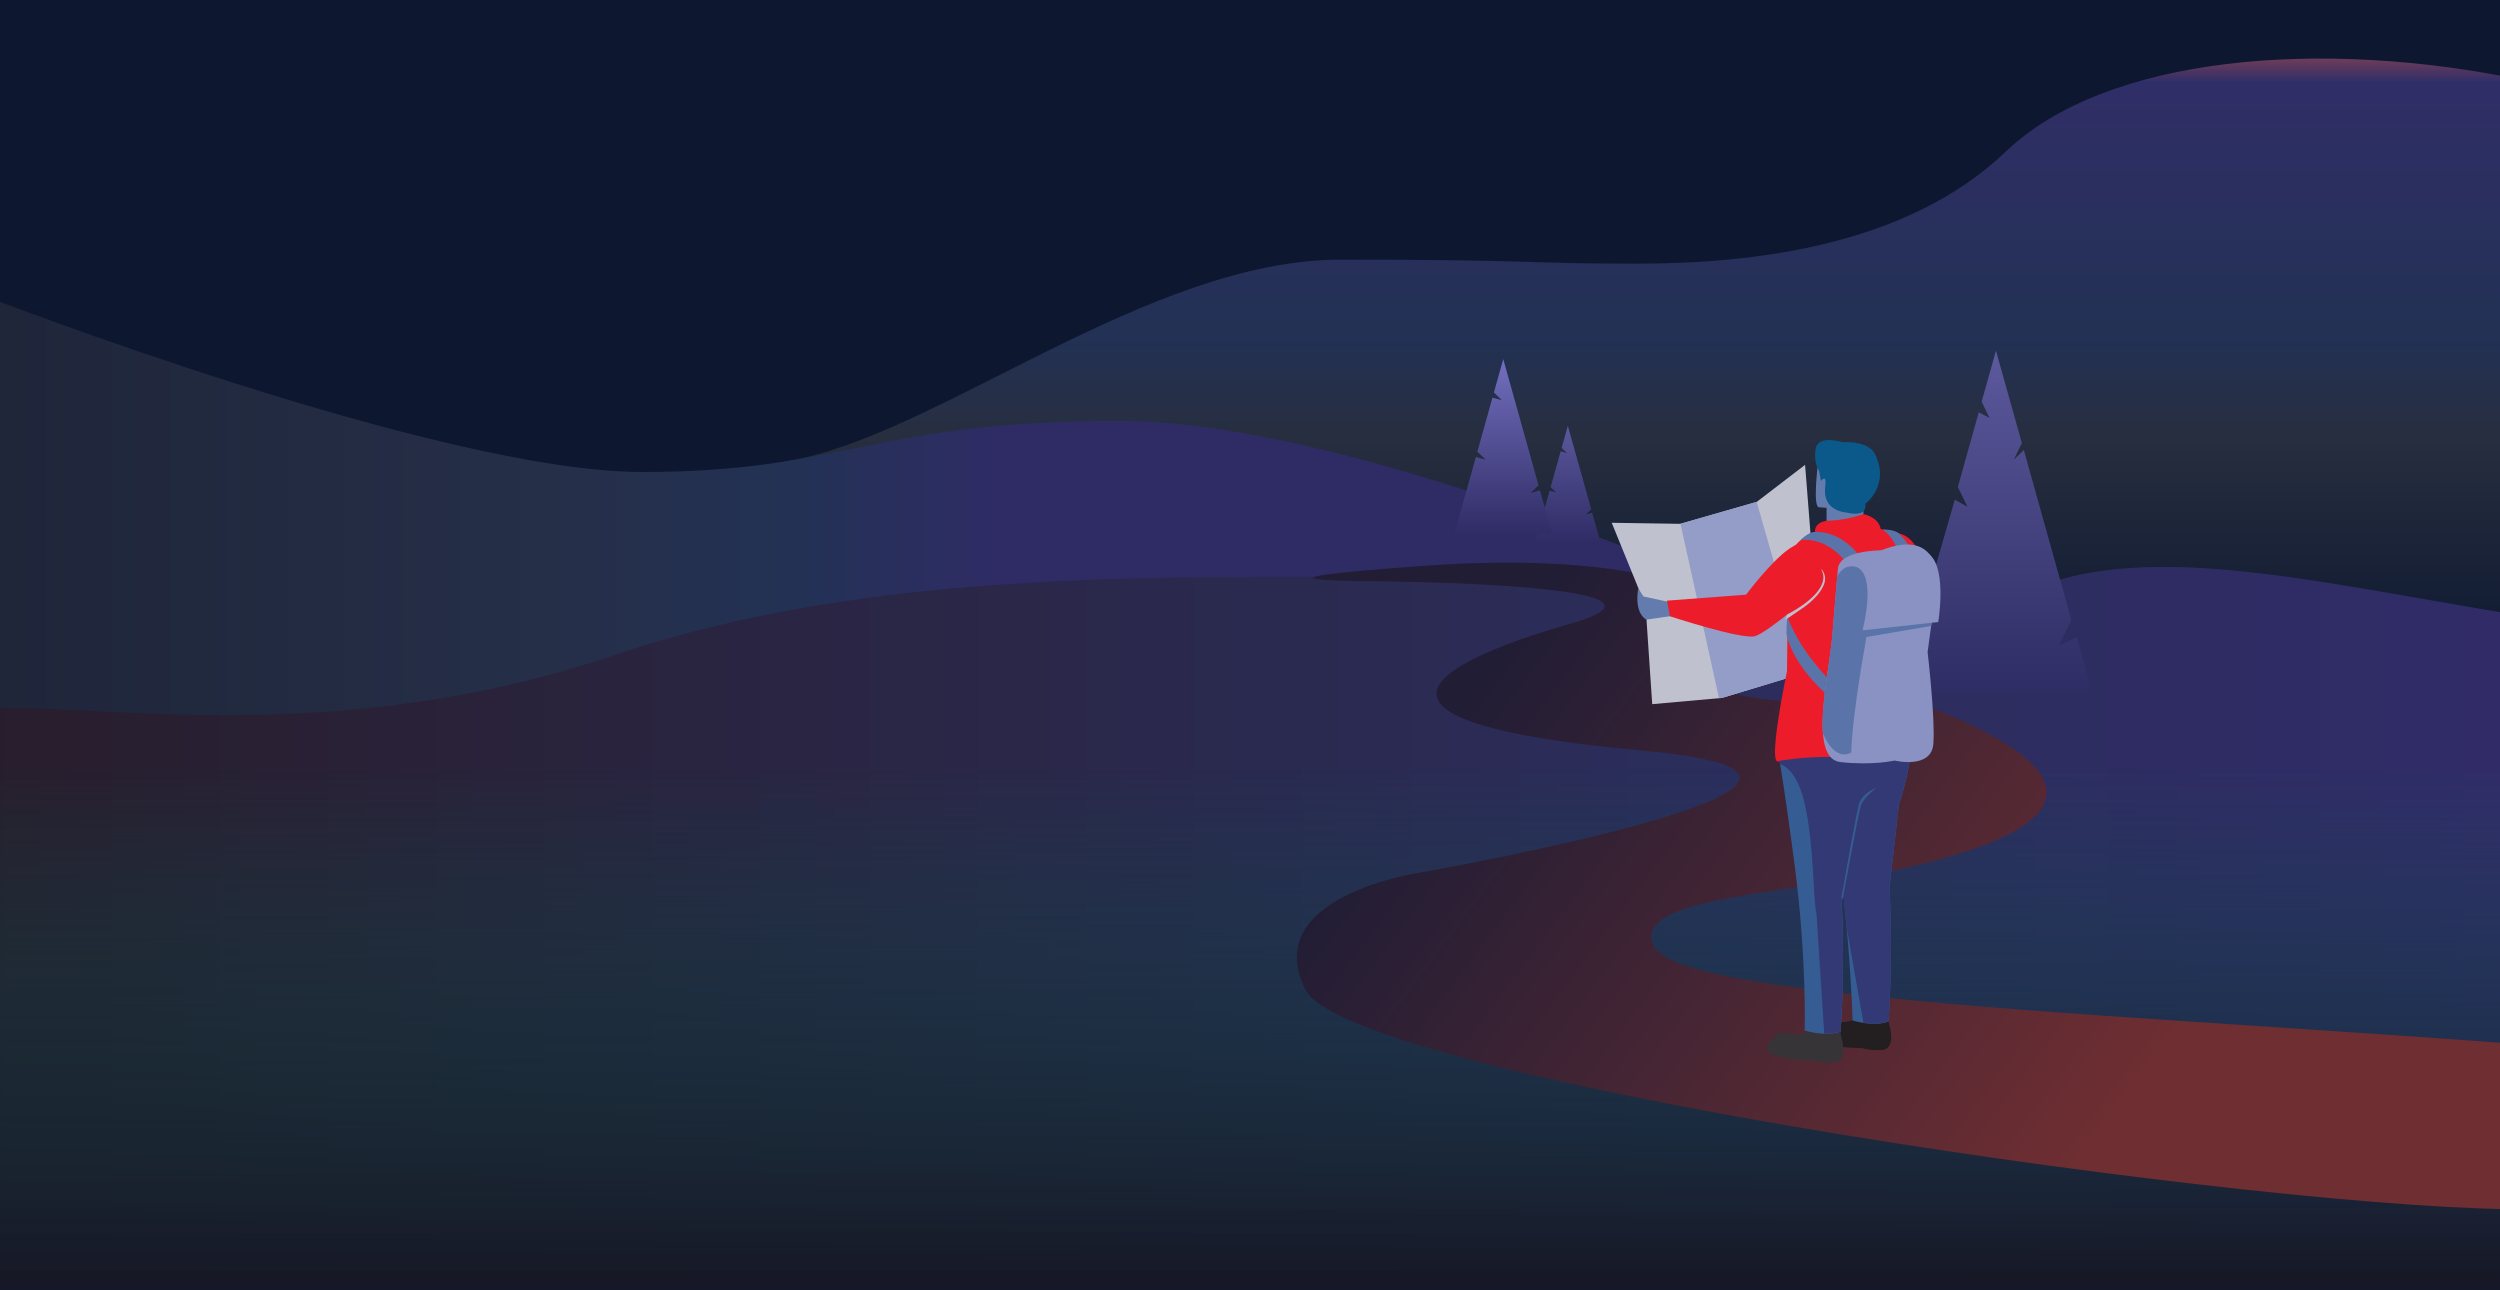 <svg enable-background="new 0 0 1920 991" viewBox="0 0 1920 991" xmlns="http://www.w3.org/2000/svg" xmlns:xlink="http://www.w3.org/1999/xlink"><clipPath id="a"><path d="m0 0h1920v991h-1920z"/></clipPath><linearGradient id="b" gradientTransform="matrix(1920 0 0 -368 -857793 292022)" gradientUnits="userSpaceOnUse" x1="447.269" x2="447.269" y1="793.417" y2="793.558"><stop offset="0" stop-color="#0d1830"/><stop offset=".999" stop-color="#0d1830"/></linearGradient><linearGradient id="c" gradientTransform="matrix(1413.844 0 0 -473.256 -631035.25 354193.562)" gradientUnits="userSpaceOnUse" x1="447.19" x2="447.19" y1="747.436" y2="748.479"><stop offset="0" stop-color="#0d1830"/><stop offset=".35" stop-color="#272e3f"/><stop offset=".5" stop-color="#223154"/><stop offset=".9" stop-color="#302e67"/><stop offset="1" stop-color="#d85544"/></linearGradient><linearGradient id="d" gradientTransform="matrix(1612.339 0 0 -381.202 -720268.688 285519.125)" gradientUnits="userSpaceOnUse" x1="447.199" x2="445.686" y1="748.019" y2="748.019"><stop offset="0" stop-color="#2f2c65"/><stop offset=".06" stop-color="#233155"/><stop offset=".14" stop-color="#252f48"/><stop offset=".54" stop-color="#171927"/><stop offset="1" stop-color="#171826"/></linearGradient><linearGradient id="e" gradientTransform="matrix(1919.68 0 0 -555.603 -857650 416179.469)" gradientUnits="userSpaceOnUse" x1="447.778" x2="446.753" y1="747.841" y2="747.841"><stop offset="0" stop-color="#312c69"/><stop offset=".33" stop-color="#2b2d5b"/><stop offset="1" stop-color="#281d2b"/></linearGradient><linearGradient id="f" gradientTransform="matrix(1919.68 0 0 -428 -857650 320859.531)" gradientUnits="userSpaceOnUse" x1="447.256" x2="447.256" y1="748.413" y2="747.373"><stop offset="0" stop-color="#0b5250" stop-opacity="0"/><stop offset=".89" stop-color="#171826"/><stop offset="1" stop-color="#0d1830"/></linearGradient><linearGradient id="g" gradientTransform="matrix(1082.366 0 0 -496.577 594665.938 235688.562)" gradientUnits="userSpaceOnUse" x1="-548.732" x2="-549.351" y1="473.82" y2="474.036"><stop offset="0" stop-color="#6f2e32"/><stop offset="1" stop-color="#211d35"/></linearGradient><linearGradient id="h" gradientTransform="matrix(147 0 0 -262 81613.344 124336.258)" gradientUnits="userSpaceOnUse" x1="-551.541" x2="-551.541" y1="474.756" y2="473.756"><stop offset="0" stop-color="#5c599d"/><stop offset="1" stop-color="#2f2d64"/></linearGradient><linearGradient id="i" gradientTransform="matrix(49.88 0 0 -88.79 28014.242 42292.461)" gradientUnits="userSpaceOnUse" x1="-557.462" x2="-557.462" y1="476.23" y2="475.23"><stop offset="0" stop-color="#5b589d"/><stop offset="1" stop-color="#302c66"/></linearGradient><linearGradient id="j" gradientTransform="matrix(75 0 0 -134 41743.004 63670.789)" gradientUnits="userSpaceOnUse" x1="-554.46" x2="-554.46" y1="475.478" y2="474.478"><stop offset="0" stop-color="#726fbe"/><stop offset="1" stop-color="#302c66"/></linearGradient><g clip-path="url(#a)"><path clip-rule="evenodd" d="m0 0h1920v991h-1920z" fill="#d8d8d8" fill-rule="evenodd"/><path clip-rule="evenodd" d="m-10.6-14.6h1946.6v382.6h-1946.6z" fill="url(#b)" fill-rule="evenodd"/><g transform="translate(0 45)"><path d="m506.2 411.1s9-86.5 100-102.2c113.5-19.6 275.5-154.5 423.7-154.5s139.5 3.1 226.7 3.1 206.9-12.5 283.9-86.1c77.1-73.7 242.3-87.2 396.8-54.9v456.8z" fill="url(#c)"/><path d="m-12 182.3s349 135.2 505.1 135.2 175.3-39.2 367.5-39.2 573.9 157.9 751.7 283.8l-1624.3 1.4z" fill="url(#d)"/><path d="m1113 398.3c-207.6 0-439-8.6-641.1 59.8-235 79.6-433.5 28.4-499.8 43.8v461.5h1969.2v-534.7c-183.8-29.9-325.9-68.6-417.1-.3-91.3 68.3-186.5-30.1-411.2-30.1" fill="url(#e)"/><path clip-rule="evenodd" d="m-54.5 517.5h1987.5v445.3h-1987.5z" fill="url(#f)" fill-rule="evenodd"/></g><g transform="translate(996 319)"><path d="m60.1 127.4s257.7 1.8 150 32.6-184.6 75.7 54.9 97.4-170.7 93.8-170.7 93.8-123.7 18-87.8 89.8c34.7 69.2 753 172.2 943.5 168.6 112.3-2.1 206.1-104.7 50-121.1-106.8-11.2-363.6-24.4-499.6-36.7-177.5-16-228.3-29-228.3-51.3s54.6-29.8 118.1-39.1c136.7-19.9 293.8-63.7 82.3-142.5 0 0-192.5 12.7-147.6-30.8s-45.9-85.4-225.5-72.7c-169 12-39.3 12-39.3 12z" fill="url(#g)"/><path d="m459.1 90.6s10.4-2.2 18.8 14.4-21.5 11.3-21.5 11.3" fill="#ed1c2a"/><path d="m610.3 212.3-11.3-41.7-13.9 6.2 9.7-19.7-36.5-130.5-7.7 7.4 6.2-12.7-19.9-71-11 39.2 6.1 12.5-8.3-4.3-16.1 57.3 7.4 15.2-9.7-5.5-20.7 71.9 8.5 17.3-11-8.4-18.8 66.8z" fill="url(#h)"/><path d="m226.8 74.8-4.8 1.3 4.1-3.9-18-64.2-4.8 17 4.1 4-4.8-1.4-7.7 27.5 4.2 4.1-5-1.4-10.9 39h49.8z" fill="url(#i)"/><path d="m186.7 57.6-7.2 2 6.1-5.9-27.1-96.9-7.2 25.6 6.2 6-7.3-2-11.6 41.5 6.4 6.2-7.5-2.1-16.5 58.8h75z" fill="url(#j)"/><path d="m453.4 455.2 1.4 12.5s5.9 17.2-4.3 19.6c0 0-9.1 1-16.3-1.3 0 0-41.6-.4-35.8-10.9 5.8-10.4 8.6-10.9 17.1-9.5s16-2.4 17.1-6.2" fill="#231f20"/><path d="m416.6 464.7 1.4 12.5s5.9 17.2-4.3 19.6c0 0-9.1 1-16.3-1.3 0 0-41.6-.4-35.8-10.9s8.6-10.9 17.1-9.5 16-2.4 17.1-6.2" fill="#363436"/><path d="m470.7 241.9c-5-18.2-69.8 6.4-69.8 6.4s.4 1.4 1.2 4.7l-33 3.5s4.4 21.6 13.3 89.9c9.3 71.6 7.6 126 7.6 126s16 5.2 27.6.8c0 0 3.7-46.5.7-102.7l1-6.3c6.5 58.5 7.5 100.5 7.5 100.5s16 5.2 27.6.8c0 0 3.7-46.5.7-102.7l7.3-63.9c-0-.1 13.3-38.8 8.3-57z" fill="#355d94"/><path d="m471.5 246.2-70 4.4c.2.6.4 1.4.6 2.4l-18.4 1.9-13.9 5.5c.3 1.8.8 4.3 1.3 7.5 5.1 1.6 14.1 8.3 19.2 31.7 7 31.9 5.8 69 8.8 83.8l5.9 91.4c4.2.1 8.6-.2 12.6-1.7 0 0 2.6-33.2 1.6-77.5l-1-25.2 1-6.3c1.1 10 2.1 19.6 2.9 28.6l13 73.8c5.6.9 13 1.3 19.3-1.1 0 0 3.7-46.5.7-102.7l7.3-63.9c-.1 0 11.3-33.2 9.1-52.6z" fill="#333975"/><path d="m419.1 371.7-.9-1.3s10.9-62 13.3-71.2c2.4-9.3 13.7-13.2 13.7-13.2s-10.3 7.6-12.2 14.1-13.9 71.6-13.9 71.6z" fill="#355d94"/><path d="m241.8 82.5 52.8.8 58.5-16.8 37.2-28.5 5.3 67.2 23.9 75.6-40.2 20.2-52.8 16-53.6 4.8-5.1-75.5z" fill="#bfc1ce"/><path d="m326.5 217 52.8-16 10.8-5.4-37-129.2-58.5 16.8 29.6 134z" fill="#949cc8"/><path d="m399.9 39.8s-3.8 31.3 1.3 30.8l5.6.4v18.5l28.5-1.2-.4-31.5-26.9-23.1z" fill="#647bae"/><path d="m418.9 20.6s-18.7-6.1-20.5 5.1 2.6 16.7 2.6 16.7l1.5 8s4.6-6.2 3.3 4.1 2.8 18.7 17.2 20.3c0 0 15.2 4.1 13.6-6.9 0 0 19.2-14.1 7.4-38.2 0-.1-3.8-10.1-25.1-9.1z" fill="#0b588a"/><path d="m475.1 139c4-41.2-19.6-50.6-19.6-50.6-72.5-11-75.8 18.3-75.8 18.3s-2.3 5-2.3 11-1 78.8-1 78.8-16.2 77.1-5.6 68.8c0 0 17.5-3.3 41-3s65.4-8.3 65.4-8.3z" fill="#ed1c2a"/><path d="m262.2 133s-3.8 17.4 6 23.9l20-2.9-2-10.6-20-4.3z" fill="#647bae"/><path d="m284.2 142.3 2.3 12s54.9 18 65.2 15.3 51.5-38.9 51.5-38.9 21.6-21.9-4-32.6c-4.2-1.8-10.3-3-21 4.3-14.2 9.8-33.2 35.3-33.2 35.3z" fill="#ed1c2a"/><path d="m397.9 89.8s-1.3-8.7 11.6-9 25.4-5 25.4-5 15.5 2.7 13.5 16" fill="#ed1c2a"/><g fill="#5a74a9"><path d="m376 167.6s3 23.9 35.9 51.2l4-9s-26.6-22.6-39.2-54.9c0 .1-.7 5.7-.7 12.7z"/><path d="m386.6 95.9s20.5-4.5 37.7 20.3l10.6-4.3s-14-23.9-38.4-22.3c0 0-2.2.5-4.9 2.2-2.6 1.8-5 4.1-5 4.1z"/><path d="m449.9 87.7s17.9 10.9 13.2 40.8l10.7 4.2s6.5-26.9-12.3-42.7c0 0-2-1.2-5.1-1.8s-6.5-.5-6.5-.5z"/></g><path d="m375.1 157 1.6-4.2c.2-.1 23.1-11.3 27.1-24.7 1.1-3.5.6-6.9-1.3-10.1 2.4 1.6 3.9 6.5 2.8 10.4-1.7 5.8-7 12.6-15.7 18.8-6.4 4.6-14.4 9.8-14.5 9.8z" fill="#bfc1ce"/><path d="m415.5 117.9s-1.8 20.3-4.2 50.8c-2.5 30.9-18.8 94.9 6.3 97.6s41.4-1.2 41.4-1.2 28.2 6.9 29.8-12.7-4.4-70.6-4.4-70.6l7.4-54.6s2.2-41.4-42.9-23.6c.1.2-32.2-.3-33.4 14.3z" fill="#8992c3"/><path d="m424.4 116.2c-3-.1-6.2 2.4-9.4 6.9-.7 7.9-2 24.2-3.8 45.7-1.6 19.8-8.9 53.3-7.3 75.4 10.3 23.3 21.9 14.6 21.9 14.6s-.4-20.8 11.1-85.6c11.6-64.7-12.5-57-12.5-57z" fill="#5a74a9"/><path d="m488.2 153.7-53.9 5.3-.2 11.8 53.1-9.1 1.1-7.8z" fill="#5a74a9"/><path d="m434.5 165.1 58.1-6.4s6.4-38.8-5.8-51-37 7.5-37 7.5l-21.1.9c.1 0 16.9 1.1 5.8 49z" fill="#8992c3"/></g></g></svg>